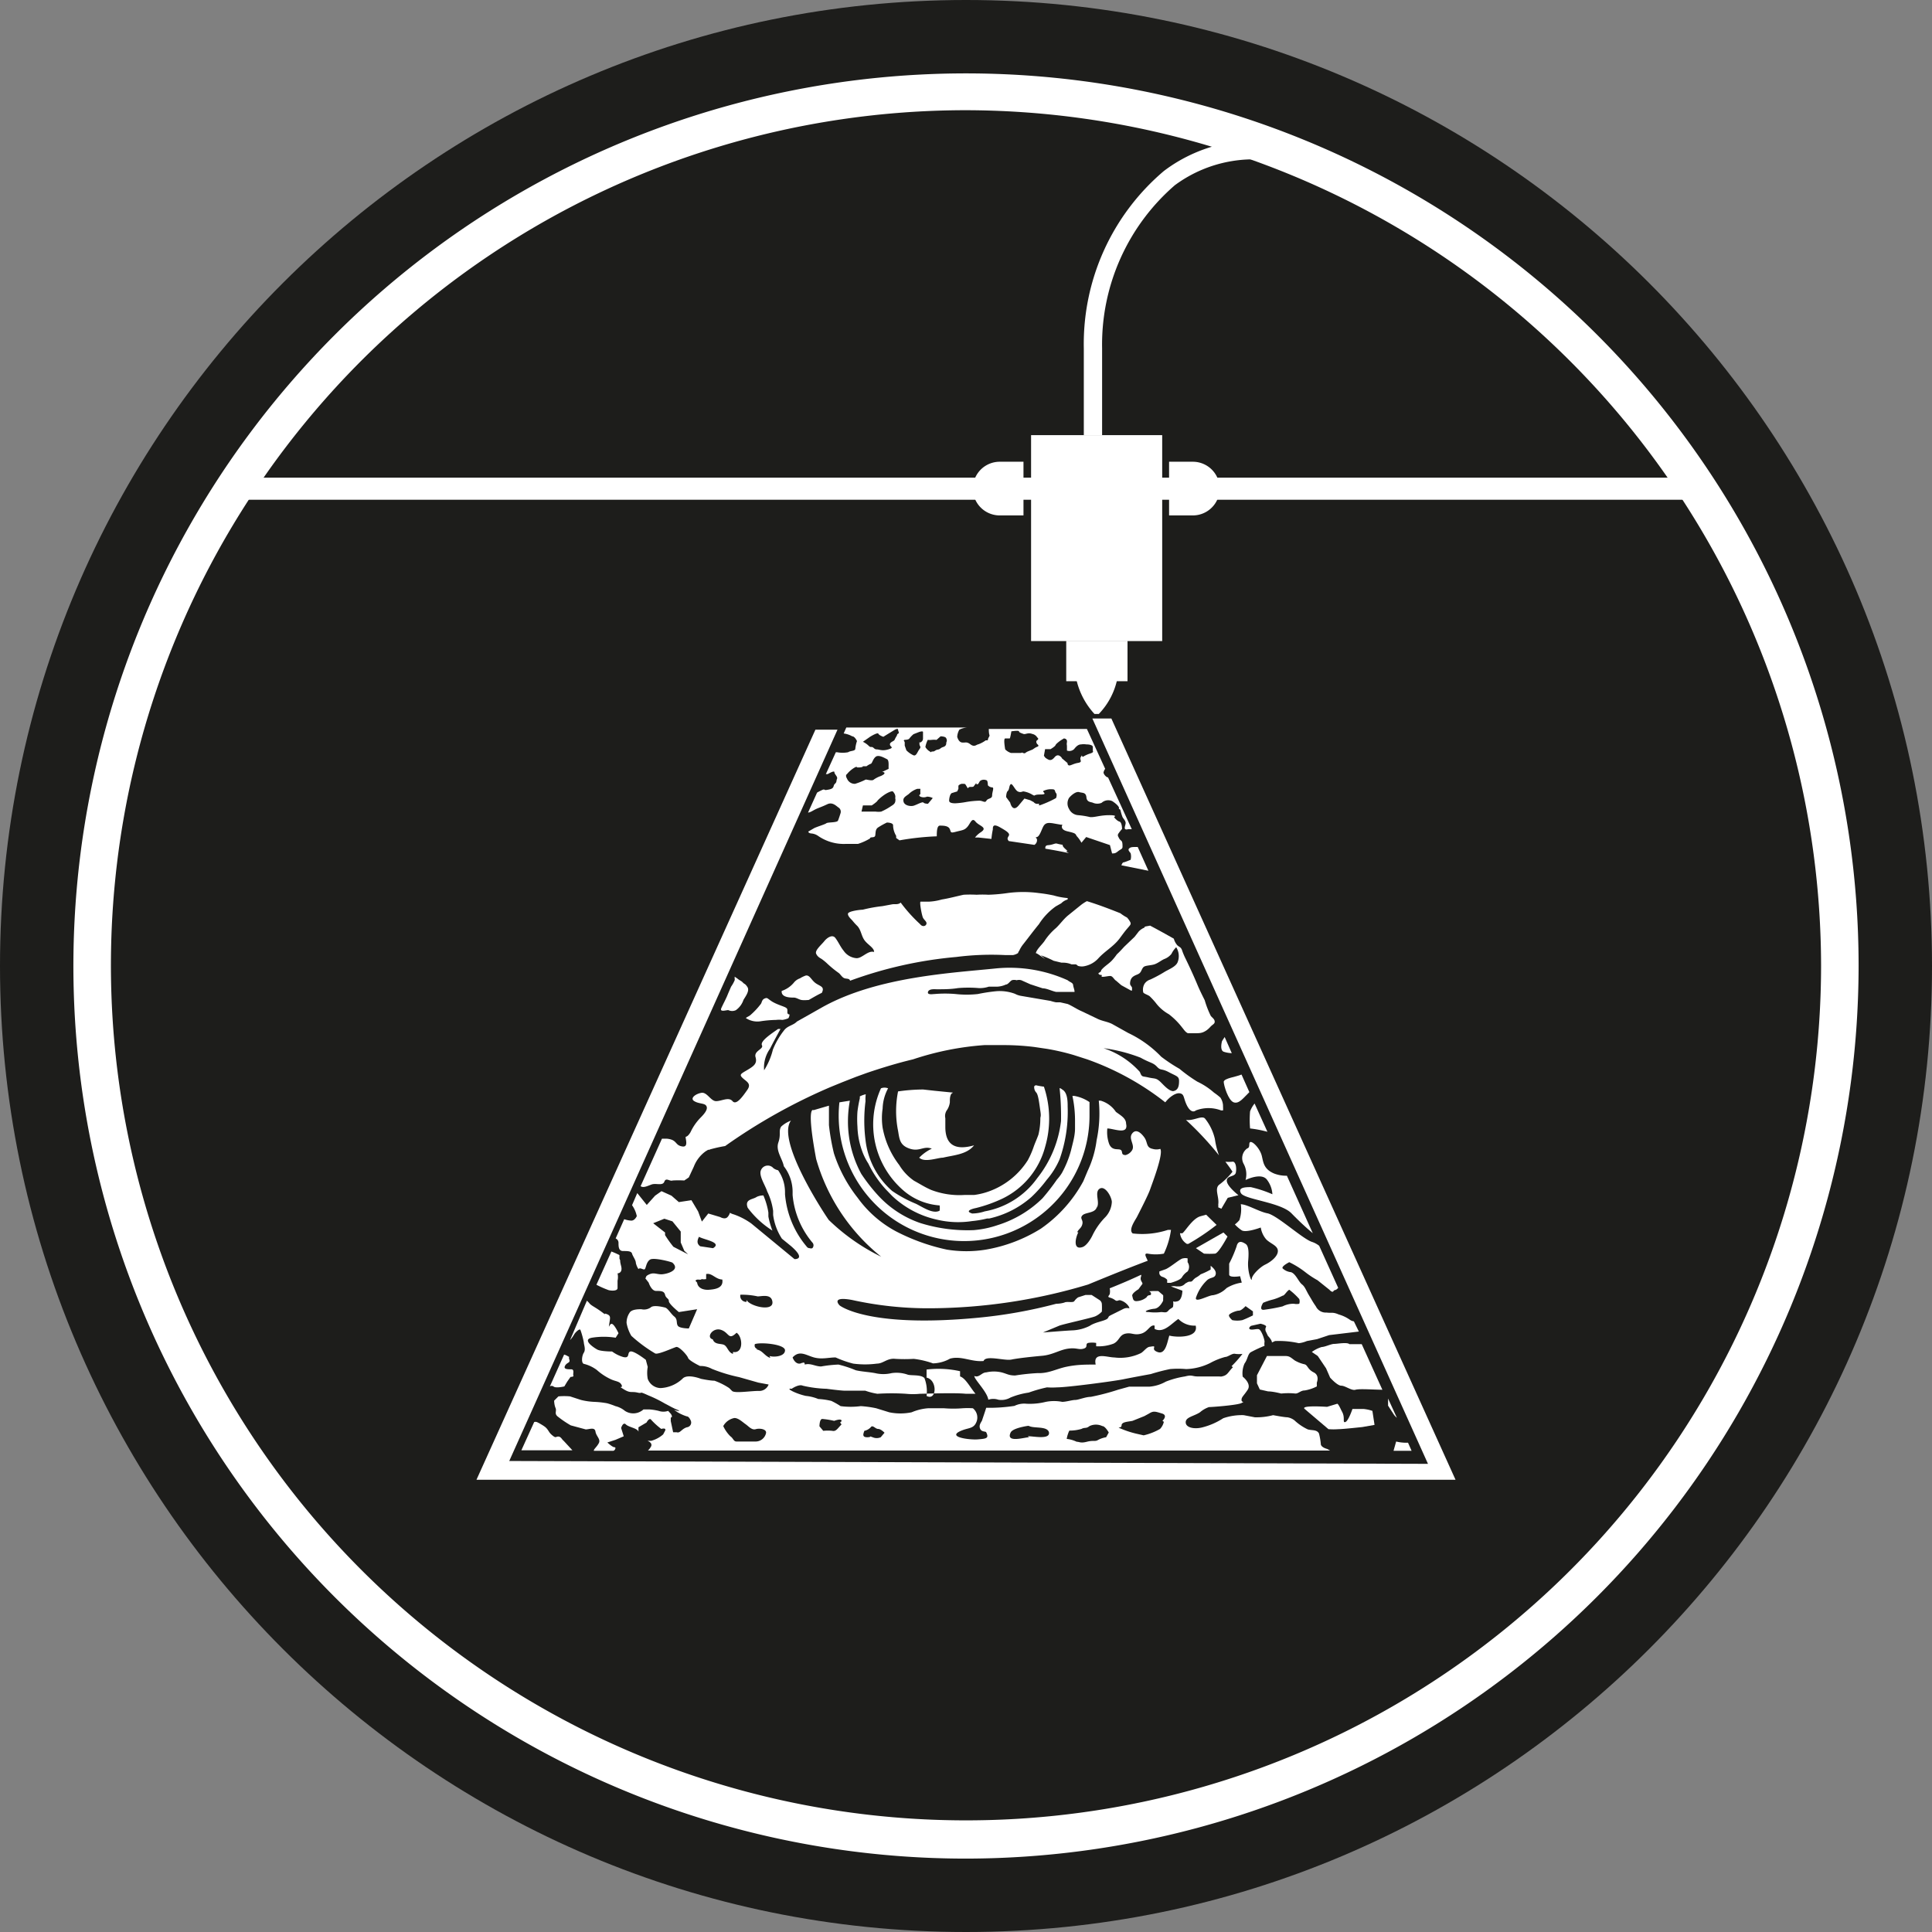 <?xml version="1.0" encoding="UTF-8"?>
<svg data-bbox="0 0 81.34 81.34" viewBox="0 0 81.34 81.34" xmlns="http://www.w3.org/2000/svg" data-type="ugc">
    <rect x="0" y="0" width="81.34" height="81.34" fill="#808080" stroke="none"/>
    <g>
        <g>
            <path fill="#1d1d1b" d="M81.34 40.67c0 22.461-18.209 40.67-40.67 40.67C18.209 81.34 0 63.131 0 40.67 0 18.209 18.209 0 40.67 0c22.461 0 40.67 18.209 40.67 40.67z"/>
            <path d="M57.41 59.32h-.47s-.17.51-.3.55 0-.17-.13-.42 0 0-.09-.18-.12-.17-.12-.17l-.43.13s-1.14-.08-.94.09l1 .85a2.91 2.91 0 0 0 .43 0c.17 0 1-.09 1-.09l.51-.09-.09-.59a1.6 1.6 0 0 0-.37-.08z" fill="#ffffff"/>
            <path d="M55.44 58.21s.13-.3-.13-.43-.25-.3-.38-.34a1.41 1.41 0 0 1-.43-.17c-.17-.13-.22-.18-.39-.18h-.77l-.42.81v.34l.12.26.35.08c.21 0 .55.09.55.09a2.93 2.93 0 0 1 .6 0c.13 0 .22-.13.39-.13a1.71 1.71 0 0 0 .51-.17z" fill="#ffffff"/>
            <path d="M56.17 56.58c-.13 0-.39.13-.52.13a1.34 1.34 0 0 0-.42.21l.25.17.35.52.17.39s.3.34.47.34.43.22.6.17.79 0 1.13 0l-.87-1.92h-.52c-.09-.09-.51-.01-.64-.01z" fill="#ffffff"/>
            <path fill="#ffffff" d="M61.28 62.3 46.79 30.25h-.8l14.13 31.38-38.68-.12 13.82-30.79h-.93L20.06 62.3h41.22z"/>
            <path d="m58.81 59.69-.37-.81v.3l.22.34a.67.67 0 0 0 .15.17z" fill="#ffffff"/>
            <path d="M58.67 61.08h.76l-.15-.34a1.8 1.8 0 0 1-.5-.05z" fill="#ffffff"/>
            <path d="M53.35 51.08c-.35-.07-.83-.37-1.11-.38a1.45 1.45 0 0 1-.06.67s-.08.1-.19.18a1.61 1.61 0 0 0 .29.25c.19.11.8-.12.8-.12a1 1 0 0 0 .23.5c.19.19.49.26.49.49s-.3.46-.53.57-.57.45-.57.61-.19-.31-.15-.76 0-.65-.11-.72-.31-.19-.38.11a5.17 5.17 0 0 1-.31.72v.46c0 .15.46.07.46.07l.07.27a1.69 1.69 0 0 0-.64.23 1.06 1.06 0 0 1-.57.3c-.19 0-.76.34-.72.11a1.79 1.79 0 0 1 .49-.76c.15-.11.3-.07.34-.22s-.1-.28-.21-.37v.16a3 3 0 0 1-.42.2 1 1 0 0 1-.2.14c-.14.09-.14.17-.23.17s-.08 0-.22.08a.35.35 0 0 1-.28.12h-.09a.63.63 0 0 0-.23 0l.48.18s0 .42-.23.45a.25.25 0 0 1-.16 0 .62.62 0 0 1 0 .2c0 .08-.11.08-.2.19s-.17.06-.31.06a2.05 2.05 0 0 1-.51 0c-.31 0 0-.12.23-.14s.37-.34.37-.34v-.09a.68.68 0 0 0 0-.14l-.2-.17h.03a2.23 2.23 0 0 0-.34 0c-.17 0 0 0 0 .11s-.11 0-.19.15a.71.71 0 0 1-.43.16c-.14 0-.14-.11-.17-.22s.26-.28.26-.28l.17-.23c0-.08-.12-.14-.06-.31a.08.08 0 0 0 0-.07q-.57.27-1.32.57a.61.61 0 0 1 0 .25c-.06.09-.09.11 0 .14a.62.62 0 0 1 .23.11c.09.06.11 0 .2 0a.63.63 0 0 1 .37.26c.08.17 0 0-.23.11l-.34.17c-.34.17-.23.11-.31.22s-.51.15-.76.32a1.79 1.79 0 0 1-.71.19c-.14 0-1.26.09-1.26.09l.67-.28c.12-.06 1.33-.32 1.53-.4a.86.86 0 0 0 .28-.2 2.84 2.84 0 0 0 0-.31.22.22 0 0 0-.09-.17l-.34-.22h-.26l-.31.1a.61.61 0 0 0-.16.16c-.06.08-.31 0-.42.06a1.22 1.22 0 0 1-.34.05 20.23 20.23 0 0 1-3.31.59c-4.63.44-5.81-.52-5.81-.52s-.41-.4.52-.23a14.83 14.83 0 0 0 3.3.35 23.36 23.36 0 0 0 6.64-1c1.26-.52 2-.81 2.51-1-.05-.13-.19-.33 0-.3a1.86 1.86 0 0 0 .68 0 3.35 3.35 0 0 0 .3-1h-.13a3.45 3.45 0 0 1-1.48.15c-.2-.15.12-.58.18-.7s.46-.89.55-1.15.57-1.5.43-1.71a.57.57 0 0 1-.32 0c-.29-.06-.2-.27-.35-.48s-.36-.38-.52-.16.14.48 0 .7a.46.46 0 0 1-.27.2c-.22 0-.1-.16-.21-.22s-.35.05-.48-.24a1.47 1.47 0 0 1-.08-.66c.27 0 .9.29.79-.2 0-.24-.25-.36-.43-.5a1.16 1.16 0 0 0-.64-.47h-.08a5.42 5.42 0 0 1-.09 1.66 4.31 4.31 0 0 1-.38 1.3l-.18.43a5.76 5.76 0 0 1-1.79 2 6.43 6.43 0 0 1-2.31.88 5.09 5.09 0 0 1-1.65 0 8.55 8.55 0 0 1-2.14-.77 4.74 4.74 0 0 1-1.61-1.41 6 6 0 0 1-1-1.87 9.24 9.24 0 0 1-.21-1.19v-.82l-.65.19s-.32-.26.11 2.05a8.13 8.13 0 0 0 2.74 4.12 8.54 8.54 0 0 1-2.21-1.55c-.3-.43-2.2-3.37-1.59-4.18a1.27 1.27 0 0 0-.41.25c-.12.18 0 .32-.12.67s.17.68.23 1a1.77 1.77 0 0 1 .37 1.12v.09a3.61 3.61 0 0 0 .83 2 .17.17 0 0 1 0 .24.15.15 0 0 1-.11 0 .15.15 0 0 1-.13-.07 3.91 3.91 0 0 1-.91-2.2v-.08a1.61 1.61 0 0 0-.29-.93.52.52 0 0 1-.2-.09.31.31 0 0 0-.52.08c-.11.23.18.64.26.9a2.68 2.68 0 0 1 .25.82v.17a2.39 2.39 0 0 0 .37 1l.38.31c.67.58.15.55.15.55l-1.82-1.5a2.91 2.91 0 0 0-.73-.38.68.68 0 0 1-.17-.07.43.43 0 0 1-.1.18c-.11.12-.31 0-.31 0l-.5-.15-.27.34-.16-.43-.28-.47-.53.08-.31-.27-.42-.19-.27.19-.35.39-.4-.5-.22.51a1.22 1.22 0 0 1 .2.46s-.08.19-.23.19a1.07 1.07 0 0 1-.3-.06l-.36.81a.2.2 0 0 1 .12.18c0 .15 0 .35.19.35s.35 0 .38.11.16.27.16.39a.77.77 0 0 0 .11.26c.07-.09.22.06.27 0s.06-.3.22-.4.91.1.94.13c.37.33-.29.5-.49.49s-.3-.08-.48 0-.12.11-.17.17l.14.18s.11.35.31.35.34 0 .38.16.16.15.16.27.42.46.42.46l.77-.12-.35.81s-.38 0-.46-.11 0-.27-.15-.39-.27-.35-.39-.38-.5-.12-.61 0a.5.5 0 0 1-.39.07c-.12 0-.42 0-.5.16a.74.74 0 0 0-.12.42 1.61 1.61 0 0 0 .2.54 6 6 0 0 0 1 .74c.11.07.77-.24.89-.27s.46.34.5.46.5.34.5.34a1 1 0 0 1 .5.12 6.7 6.7 0 0 0 1.15.35l.81.23.43.08a.42.42 0 0 1-.43.27c-.34 0-1 .11-1.11 0l-.12-.12a2.86 2.86 0 0 0-.62-.31c-.19 0-.57-.08-.57-.08s-.58-.23-.78 0a1.45 1.45 0 0 1-.92.39.59.59 0 0 1-.54-.39 1.42 1.42 0 0 1 0-.5l-.08-.3s-.5-.39-.65-.35 0 .31-.31.23a1.51 1.51 0 0 1-.46-.23s-.47 0-.62-.08-.66-.42-.23-.5a3.14 3.14 0 0 1 1 0l.12-.19s-.16-.35-.27-.39-.16.27-.12 0 .08-.35-.12-.42.12.15-.19-.08-.46-.27-.54-.39l-.09-.09-.71 1.66a1.3 1.3 0 0 0 .18-.25c.05-.08.23-.26.26-.17a3.34 3.34 0 0 1 .14.52c0 .09.09.29 0 .43s-.11.44 0 .47a1.51 1.51 0 0 1 .55.26 2.37 2.37 0 0 0 .55.37c.23.12.41.09.49.26s-.2 0 .09.18.32.08.58.14 0-.09.46.12a5.2 5.2 0 0 1 .69.34c.18.09.32.18.52.26s0 .06-.14 0l.16.11a1.94 1.94 0 0 0 .38.17c.11 0 .18.2.18.2a.2.2 0 0 1-.17.26c-.23.07-.28.26-.43.21h-.15l-.1-.47v-.15s.11 0 0-.16l-.11-.12a.61.61 0 0 1-.4 0 2.24 2.24 0 0 0-.38-.06h-.26a.64.64 0 0 1-.78.06 1 1 0 0 0-.4-.2 2.94 2.94 0 0 0-.35-.12 3.84 3.84 0 0 0-.55-.06 2.79 2.79 0 0 1-.55-.08l-.46-.15a2.58 2.58 0 0 0-.49 0l-.18.18s0 .17.06.31-.08.24.12.38a4.25 4.25 0 0 0 .52.35l.63.17c.15 0 .38-.11.41.09s.23.32.14.49-.21.24-.21.32h.82c.06 0 .14-.15.05-.15s-.3-.2-.3-.2l.34-.11.35-.15-.11-.35s.08-.27.2-.15.5.16.53.31v-.19l.34-.2s.12-.23.2-.11a3 3 0 0 0 .42.38s.23-.07.16.08l-.08.15a1.27 1.27 0 0 1-.5.27h-.16s.23.08.15.24a.7.7 0 0 1-.13.17H56l-.13-.07s-.22-.05-.26-.18a2.56 2.56 0 0 0-.08-.47c-.09-.17-.3-.12-.47-.17a2.18 2.18 0 0 1-.56-.38.65.65 0 0 0-.3-.13c-.13 0-.6-.09-.6-.09a2.71 2.71 0 0 1-.77.09l-.47-.09a2.4 2.4 0 0 0-.86.13 2.94 2.94 0 0 1-.9.39c-.34.08-.68 0-.68-.22s.34-.25.6-.42a1.14 1.14 0 0 1 .38-.22c.13 0 1.2-.08 1.37-.17s0 0 0-.13.09-.17.26-.43-.21-.55-.21-.55a1 1 0 0 1 .08-.56c.13-.17.13-.39.26-.47a5.6 5.6 0 0 1 .58-.27.47.47 0 0 1 0-.17c0-.11-.14-.51-.25-.53s-.29.05-.37 0 .05-.14.05-.14l.4-.09s.28.06.23.14a.21.21 0 0 0 0 .2l.08.17s.17.17.17.28l.13-.06a3.75 3.75 0 0 1 1 .09 1.16 1.16 0 0 0 .34-.09l.43-.08.51-.17 1.25-.15-.21-.43a.38.38 0 0 1-.16-.06 1.53 1.53 0 0 0-.48-.23c-.25-.11-.31-.05-.51-.08a.46.46 0 0 1-.45-.26c-.14-.2-.14-.22-.28-.45s-.17-.37-.31-.48-.26-.45-.46-.51a.6.6 0 0 1-.35-.16c-.06-.09.28-.26.28-.26a3.76 3.76 0 0 1 .65.4 3.84 3.84 0 0 0 .54.36l.5.4s.12.14.17.06.08 0 .2-.14l-.8-1.77a1 1 0 0 0-.29-.16c-.39-.11-1.49-1.14-1.9-1.21zm-8 .8c.07-.15.18-.17.22-.35s-.12-.23 0-.36.48-.09.59-.3v-.11a.29.29 0 0 1 0 .1c.18-.2-.1-.65.13-.81s.51.33.52.55a1 1 0 0 1-.3.67A2.87 2.87 0 0 0 46 52c-.07.15-.26.47-.45.51-.37.11-.28-.38-.15-.63zm-17 .61A5 5 0 0 1 28 52v-.11l-.5-.39.47-.19.34.11.35.43v.46l.15.35.16.15zm3.47 8.2h-.81c-.13 0-.13-.13-.26-.22a1.46 1.46 0 0 1-.3-.43.68.68 0 0 1 .47-.34c.17 0 .34.17.47.26s.26.26.43.21.47 0 .43.17a.45.45 0 0 1-.43.35zm-2.39-8.62c.18.12 1 .23.59.48l-.54-.08c-.14-.1-.14-.23-.05-.4zM29.35 54l-.07-.08c.07-.1.21 0 .26-.07a.48.48 0 0 0 .19 0v-.21c.24-.06.39.22.68.23.06.36-.3.41-.55.43s-.48-.07-.51-.3zm1.51 3c-.19-.05-.23-.29-.36-.37s-.41 0-.49-.24c-.3-.08 0-.52.35-.4s.3.46.65.12c.26.16.31.89-.15.81zm.57-2.19a.25.25 0 0 1-.26-.3 3.06 3.06 0 0 1 .73.07c.17 0 .58-.12.62.23.05.43-.95.19-1.09-.08zm1 2.36c-.25-.08-.33-.34-.62-.36h.08c-.09-.06-.14-.1-.11-.22.24-.09 1.27 0 1.27.26s-.46.3-.65.24zm3 2.8c-.16.16-.23.31-.39.27a1.84 1.84 0 0 0-.38 0l-.16-.19s0-.31.12-.31a3.44 3.44 0 0 1 .5.08s.31-.12.31 0 .09-.08-.06.07zm1.65.54a.42.42 0 0 1-.34 0c-.2-.07 0 0-.23 0s-.16-.15-.12-.27a.52.52 0 0 0 .27-.15c.08-.12.19.07.31.07s.27.16.27.16zm6.25 0c-.19 0-1 .26-.78-.2.07-.15.47-.24.73-.28h.19-.16c.21.12.76 0 .85.26.08.35-.71.16-.89.18zm3.24 0a1.07 1.07 0 0 0-.35.12c-.12.07-.19 0-.46.07s-.31 0-.43 0a1.31 1.31 0 0 0-.42-.12 1.35 1.35 0 0 1 .11-.35 1.75 1.75 0 0 0 .51-.07c.15-.08.19 0 .34-.12a.63.63 0 0 1 .54 0c.12 0 .27.27.27.27zm2.43-.65a.64.64 0 0 1-.16.3 2.51 2.51 0 0 1-.69.27l-.31-.07a4 4 0 0 1-.62-.2c-.27-.11 0 0 0-.15s.27-.15.46-.19l.5-.2.2-.11c.19-.12.27-.08.54 0s.02.31.02.31zm2.91-2.3c-.22.22-.22.34-.47.39s.29 0-.26 0h-.77c-.21 0-.22-.08-.52 0a3.77 3.77 0 0 0-.81.22 1.67 1.67 0 0 1-.68.21h-.86l-.47.13a9.65 9.65 0 0 1-1.15.3c-.22 0-.52.13-.65.13s-.38.08-.55.08a1.79 1.79 0 0 0-.69 0 2.79 2.79 0 0 1-.81.08.93.93 0 0 0-.51.09 7.06 7.06 0 0 1-1.19.08c-.05.17-.15.45-.17.52s-.15.19-.09.35.23.11.26.16c.13.26 0 .27-.35.3s-1.46-.11-.58-.41c.25-.08.43-.07.53-.35a.5.5 0 0 0-.16-.55 3.43 3.43 0 0 0-.44 0 4.87 4.87 0 0 1-.77 0h-.68a2.18 2.18 0 0 0-.69.17 2.33 2.33 0 0 1-.94 0l-.55-.17a4.43 4.43 0 0 0-.65-.09 3.24 3.24 0 0 1-.85 0 3.39 3.39 0 0 0-.39-.22 3 3 0 0 0-.55-.08 1.82 1.82 0 0 0-.52-.13c-.42-.09-.9-.34-.6-.3 0 0 .3-.21.47-.13a5 5 0 0 0 1 .13s.6.08.77.08h.86a2.79 2.79 0 0 0 .51.13 9.5 9.5 0 0 1 1.2 0 2.94 2.94 0 0 0 .6 0c.17 0 1.45-.05 1.92 0h.41c-.22-.26-.42-.66-.65-.73v-.22a4.16 4.16 0 0 0-1.41-.07V58c.47.1.43 1 0 .77a1.54 1.54 0 0 0-.09-.75c-.14-.15-.5-.1-.69-.14a1.42 1.42 0 0 0-.69-.07 1.51 1.51 0 0 1-.7 0c-.27-.05-.55-.06-.81-.12a4.81 4.81 0 0 0-.73-.24 5.43 5.43 0 0 0-.73.08c-.25 0-.44-.15-.69-.08 0-.14-.09-.06-.12-.07-.18.1-.33-.06-.39-.23.29-.32.57-.09.9 0s.62 0 .91 0a4.57 4.57 0 0 0 .74.26 3.77 3.77 0 0 0 1 0c.27 0 .43-.24.78-.2a6.62 6.62 0 0 0 .77 0 3.68 3.68 0 0 1 .81.19 1.54 1.54 0 0 0 .72-.2c.48-.13.9.15 1.41.1.09-.26.88 0 1.17-.06s.86-.12 1.3-.16.73-.25 1.09-.3.44.06.65 0 .05-.19.19-.24a1 1 0 0 1 .34 0v.14a1.8 1.8 0 0 0 .73-.11c.25-.12.24-.36.5-.42s.36.08.66 0 .37-.39.57-.34v.14c.38.19.69-.21 1-.42a.94.94 0 0 0 .73.28c.13.53-.82.5-1.11.42-.09.29-.16.82-.5.69s.07-.29-.31-.22c-.14 0-.26.2-.39.27a2 2 0 0 1-1.12.18c-.29 0-.9-.25-.78.3-.43 0-.78 0-1.22.09s-.76.29-1.23.27a9 9 0 0 0-.94.1c-.27 0-.34-.07-.57-.13a1.43 1.43 0 0 0-.65 0c-.19 0-.3.24-.5.15 0 .15.54.66.59 1a.66.66 0 0 1 .42 0 .76.76 0 0 0 .51-.09 3.17 3.17 0 0 1 .77-.21 6 6 0 0 1 .77-.22 3.13 3.13 0 0 0 .43 0c.43 0 2.39-.26 2.78-.34s1.16-.22 1.16-.22a8.32 8.32 0 0 1 .81-.21 3.88 3.88 0 0 1 .68 0 2.44 2.44 0 0 0 1-.25 2.92 2.92 0 0 1 .64-.26c.13 0 .3-.17.43-.13a1.21 1.21 0 0 0 .3 0 5 5 0 0 1-.46.52zm.84-2.18s-.28.14-.45.2a1.13 1.13 0 0 1-.42 0s-.14-.12-.14-.2.31-.2.42-.2.28-.19.28-.19l.31.22zm1.25-.83c.08 0 .17-.19.28-.25a2.84 2.84 0 0 1 .42.39.3.3 0 0 1 0 .2.5.5 0 0 1-.22 0A1 1 0 0 0 54 55a7.27 7.27 0 0 1-.76.14c-.28.05-.06-.29-.06-.29a2.74 2.74 0 0 1 .42-.14 2.14 2.14 0 0 0 .4-.16z" fill="#ffffff"/>
            <path d="M46.17 50.86z" fill="#ffffff"/>
            <path d="M52.36 49a.92.92 0 0 1 .08.68s.68-.34.91 0a1.11 1.11 0 0 1 .22.6 5.05 5.05 0 0 0-.91-.3c-.19 0-.57 0-.41.26s1.67.38 2.12.84.72.69.9.84l-1.09-2.42a1.41 1.41 0 0 1-.53-.09c-.46-.19-.46-.49-.53-.76s-.34-.57-.46-.57 0 .23-.15.27a.5.5 0 0 0-.15.65z" fill="#ffffff"/>
            <path d="M30.67 42.53a.37.37 0 0 0 .31 0 .86.86 0 0 0 .32-.43c.08-.14.27-.38.17-.54s-.13-.12-.19-.19-.14-.09-.22-.16l-.13-.09v.08a.14.14 0 0 1 0 .07 1.43 1.43 0 0 1-.15.27l-.13.3c-.08.21-.19.4-.28.6s.24.07.3.09z" fill="#ffffff"/>
            <path d="m51.86 44.34-.3-.68-.11.17s-.11.38.07.45a1.23 1.23 0 0 0 .34.06z" fill="#ffffff"/>
            <path d="m50.35 52.55.34.23a3.38 3.38 0 0 0 .46 0c.15 0 .53-.72.53-.72l-.17-.17c-.34.19-.77.44-1.16.66z" fill="#ffffff"/>
            <path d="M48.19 39.05a.7.7 0 0 0-.25.17l-.17.22-.44.42c-.1.11-.2.22-.31.32a2.23 2.23 0 0 1-.19.24c-.13.15-.35.27-.47.43 0 .11-.16.09-.1.16s.16 0 .12.08.25 0 .36 0 .16.15.25.2l.22.19.4.22a.06.06 0 0 0 .05 0v-.11c0-.04-.07-.1-.08-.15s0-.22.11-.31.21-.09.29-.16.09-.19.17-.26.33-.06.48-.12.25-.15.38-.21a.7.7 0 0 0 .31-.22 1 1 0 0 1 .2-.28.7.7 0 0 1 .06.63c-.08.2-.4.31-.57.42a5.45 5.45 0 0 1-.58.31.45.45 0 0 0-.25.19.5.5 0 0 0-.05.34c0 .06.22.12.28.18a3 3 0 0 1 .24.26 1.76 1.76 0 0 0 .56.49 3 3 0 0 1 .56.56c.07.08.13.19.24.24h.32c.12 0 .23 0 .34-.05s.19-.11.29-.22.19-.12.18-.23-.13-.17-.17-.24a4 4 0 0 1-.25-.65c-.1-.2-.2-.4-.29-.61-.17-.41-.35-.8-.55-1.21a2.68 2.68 0 0 1-.12-.3c-.05-.12-.1-.11-.19-.19a.68.68 0 0 1-.15-.28c-.3-.17-.64-.36-1-.55-.12.03-.26.03-.23.08z" fill="#ffffff"/>
            <path d="M32 43a4.85 4.85 0 0 1 .67-.06 1.2 1.2 0 0 1 .27 0 1 1 0 0 0 .25-.07.29.29 0 0 0 .05-.16s-.08 0-.09-.07v-.09c0-.06 0-.1-.11-.15s-.38-.13-.56-.25-.17-.16-.29-.11-.11.17-.16.23a3.12 3.12 0 0 1-.43.46c-.05.05-.14.08-.2.13a.87.87 0 0 0 .6.14z" fill="#ffffff"/>
            <path d="M44 39.58c-.1.17-.35.37-.39.55.06 0 .26.17.39.24l-.18-.15a4.16 4.16 0 0 1 .54.23l.33.08h.07a.91.91 0 0 1 .35.07h.17c.05 0 .08.06.12.07a.56.56 0 0 0 .29 0 1.06 1.06 0 0 0 .55-.32c.28-.31.63-.49.89-.83.12-.16.21-.29.34-.44s.15-.17.12-.25a.92.92 0 0 0-.14-.2 1.78 1.78 0 0 1-.28-.18c-.45-.18-.92-.36-1.41-.51a1.64 1.64 0 0 0-.26.17l-.52.42c-.2.16-.34.37-.52.54a2.55 2.55 0 0 0-.46.51z" fill="#ffffff"/>
            <path d="M47.44 38.59z" fill="#ffffff"/>
            <path d="m47.44 38.58-.07-.08.08.09z" fill="#ffffff"/>
            <path d="M33.42 42c.11 0 .21.08.32.1s.28 0 .31 0c.16-.09.34-.2.55-.3.13-.26-.06-.27-.25-.4s-.25-.35-.42-.33a1.15 1.15 0 0 0-.25.12.56.56 0 0 0-.24.16 1.14 1.14 0 0 1-.53.37c-.03.28.37.28.51.28z" fill="#ffffff"/>
            <path d="M35.88 31c.11 0 .2.2.2.2a1.43 1.43 0 0 0-.07.32c0 .11-.21.08-.3.15a1.26 1.26 0 0 1-.47 0h-.05l-.42.92h.08s.28-.17.28-.08.15.19.11.28 0 .13-.09.21 0 .19-.25.24-.11 0-.24 0a2.1 2.1 0 0 0-.26.13l-.38.84c.09 0 .21-.09.34-.15s.24-.09.47-.2.39.09.49.15a.21.21 0 0 1 .07.22s-.07.23-.11.32-.43.06-.49.11-.41.15-.52.21l-.24.14s0 .07.13.08a.59.59 0 0 1 .28.1 1.89 1.89 0 0 0 1.16.34h.52a2.34 2.34 0 0 0 .51-.23c0-.09.2 0 .22-.13s0-.26.13-.34a3.34 3.34 0 0 1 .36-.2s.28 0 .26.13a.89.89 0 0 0 .13.43v.09l.14.1a11.44 11.44 0 0 1 1.57-.17c0-.16 0-.45.13-.45s.34 0 .41.13 0 .2.26.13.36-.06.49-.21.19-.41.34-.22.54.24.22.45a1 1 0 0 0-.24.22h.14l.55.06a3.56 3.56 0 0 1 .06-.4c0-.11 0-.26.3-.09s.43.26.37.36-.07.13 0 .22l1.08.16a.23.23 0 0 0 .11-.2c0-.13-.13-.09 0-.13s.21-.39.3-.5.21-.1.36-.08l.34.06h.07s-.13.2.21.28.33.09.39.2a1.26 1.26 0 0 1 .2.28l.2-.24 1 .34.09.35c.1 0 .14 0 .25-.09s.19-.09.19-.19 0-.22-.06-.26a.33.33 0 0 1-.11-.15.12.12 0 0 1 0-.15 2 2 0 0 1 .15-.19s0-.28-.11-.31-.23-.19-.23-.19.19-.08-.2-.08-.62.1-.81.08a3.27 3.27 0 0 0-.5-.08.46.46 0 0 1-.38-.26.45.45 0 0 1 0-.47c.11-.13.3-.28.43-.24s.28 0 .3.22.21.19.28.23a.47.47 0 0 0 .36 0 .41.41 0 0 1 .45-.07c.17.11.3.24.28.3s.05 0 .07.11a1.86 1.86 0 0 0 .08.26c.05.09.11.13.13.23s-.15.35.11.28h.15l-1-2.18c-.07 0-.19-.13-.19-.21a.38.38 0 0 1 .07-.15l-.77-1.68h-4.13c0 .34.07.22 0 .35s0 .08-.06.13h-.07a1.25 1.25 0 0 1-.32.17c-.06 0-.15.13-.32 0s-.21-.06-.36-.08-.2-.24-.2-.24a.68.68 0 0 1 .09-.3.87.87 0 0 1 .32-.09h-5.08l-.11.25a1 1 0 0 1 .36.12zm8.13.54h.22s.19-.11.21-.17.22-.2.22-.2l.13-.08s.15 0 .13.15 0 .06 0 .21v.15a.29.29 0 0 0 .3-.06c.1-.13.19-.2.3-.2a.66.66 0 0 1 .21 0c.19 0 .28.05.28.11v.15c0 .04.06.07-.13.13a1.25 1.25 0 0 0-.28.13c-.09 0 0-.13-.09 0s.11.22-.13.26-.36.17-.42.07.06 0-.07-.11l-.13-.11c-.13-.11 0 0-.08-.09s-.18-.12-.28 0-.17.13-.24.11a.69.69 0 0 1-.15-.09l-.06-.08.05-.28zm-.08 1.76a.72.72 0 0 1 .38-.07c.13 0 .09.09.15.16s0 .21 0 .21a4.41 4.41 0 0 1-.51.24c-.37.15-.11 0-.24 0a.19.19 0 0 1-.19-.07l-.15-.08-.24-.07-.25.3c-.26.3-.35-.13-.35-.13l-.17-.23s0-.2.07-.26.05-.22.12-.28.18.24.3.3.18 0 .24 0a1 1 0 0 1 .36.13c.18.1 0 0 .35 0s.06-.11.13-.15zm-1.61-2.21h.19c.02 0 .07-.3.07-.3s.32-.05.32 0 .11.08.19.11.19-.07.37 0a.31.31 0 0 1 .21.15s.09.05 0 .11 0 .17 0 .17.11.07 0 .11-.17.11-.23.13 0 0-.15.06-.11.11-.22.07 0 0-.11 0h-.4a.61.61 0 0 1-.24-.15c-.04-.23-.06-.46 0-.46zm-2.25 2.3.23-.07.05-.11v-.13a.22.22 0 0 1 .19-.08c.11 0 .09 0 .17.13s0 0 .15 0 .11 0 .2-.11 0 0 .08 0 .07-.13.17-.17a.28.28 0 0 1 .22 0c.06 0 .06.21.06.21a.25.25 0 0 0 .18.09c.1 0 0 .19 0 .34s-.18.11-.24.22-.15 0-.3 0a3.84 3.84 0 0 0-.58.06 3.34 3.34 0 0 1-.43.05c-.06 0-.26 0-.26-.11s.04-.28.11-.32zm-1 .45s-.15 0-.19-.05-.28.09-.41.13-.39 0-.43-.17.09-.22.22-.32a.93.93 0 0 1 .36-.22h.13a1.8 1.8 0 0 0 0 .2c0 .06-.11.06 0 .13a.36.36 0 0 0 .28 0 .55.55 0 0 1 .24.06zm0-2.69a.63.63 0 0 0 .15 0 1 1 0 0 1 .21 0l.17-.15s.22 0 .24.09a.17.17 0 0 1 0 .17c0 .06 0 .15-.13.19s-.11.09-.23.11-.11.08-.22.08 0 .07-.11 0a.51.51 0 0 1-.19-.19 1.12 1.12 0 0 1 .1-.3zm-1 0s.17 0 .21-.05a1.14 1.14 0 0 1 .18-.19l.23-.09s.17-.06.17 0v.23c0 .08 0 .13-.08.19s-.07-.06-.07.07.09.11 0 .23-.13.3-.25.26a1 1 0 0 1-.3-.21l-.07-.2v-.13c0-.03-.04-.08-.04-.08zm-.37 2.46c0 .15 0 .22-.17.32a2.61 2.61 0 0 1-.43.24.85.85 0 0 1-.23 0h-.6l.06-.26h.37s.23-.15.25-.21a1.85 1.85 0 0 1 .35-.28s.25-.15.3-.09.13.16.08.31zm-1.07-2.59s.32-.2.35-.13.21.13.21.13l.21-.13.28-.17s.13-.07.13 0 .07.13 0 .17 0 0-.08.13-.05.13-.11.17-.17.08-.15.17.19.11-.07.19-.38 0-.49 0-.13-.1-.21-.1-.07 0-.17-.09a1 1 0 0 0-.2-.13zm-.3 1.24h.15a.93.93 0 0 1 .17-.1c.07 0 .09-.2.22-.3s.38.06.47.1.07.24.07.35a.22.22 0 0 1 0 .06l-.27.13s.15 0 .08.09a.57.57 0 0 1-.19.1 1.2 1.2 0 0 0-.24.13c-.06.07-.28 0-.34 0A2.76 2.76 0 0 1 36 33a.35.35 0 0 1-.34-.22c-.09-.15 0-.19 0-.19a1.17 1.17 0 0 1 .33-.28c.17-.08 0 0 .12 0a.66.66 0 0 0 .2-.02z" fill="#ffffff"/>
            <path d="M51.34 49.87c-.23.17 0 .52-.05.84a.61.61 0 0 1 0 .12l.13.06.27-.46.45-.11s-.49-.38-.49-.61.34-.15.38-.34 0-.49-.15-.46a1.52 1.52 0 0 1-.29 0c.2.26.3.42.3.42a2.87 2.87 0 0 1-.55.54z" fill="#ffffff"/>
            <path d="M34.6 40.38a2.12 2.12 0 0 1 .24.2 4.54 4.54 0 0 0 .48.39c.07.06.13.17.22.21s.22 0 .25.11a17.42 17.42 0 0 1 4.47-1 11.73 11.73 0 0 1 2.06-.08h.33a.58.58 0 0 0 .17-.06c.1-.06 0 0 .09-.12a1.27 1.27 0 0 1 .18-.29c.22-.28.42-.55.65-.83a2.68 2.68 0 0 1 .71-.75l.23-.13a.6.6 0 0 1 .27-.16v-.06a2.93 2.93 0 0 1-.59-.11 6.17 6.17 0 0 0-.62-.1 4.93 4.93 0 0 0-1.33 0 7 7 0 0 1-.8.07 4 4 0 0 0-.49 0 4.93 4.93 0 0 0-.55 0c-.32.07-.61.15-.92.2a2.36 2.36 0 0 1-.52.09h-.37c-.06 0 .05.58.1.68s.18.17.14.27-.18.11-.26 0a6.36 6.36 0 0 1-.82-.91c-.1.09-.21.06-.34.07l-.43.08a6 6 0 0 0-.83.15c-.11 0-.61.06-.62.17s.15.24.19.29a2.29 2.29 0 0 0 .21.23c.16.18.16.41.3.6s.41.32.4.49c-.26-.08-.51.28-.75.26a.72.72 0 0 1-.53-.31c-.14-.17-.22-.37-.35-.54s-.36 0-.47.14-.4.38-.34.52.18.19.24.23z" fill="#ffffff"/>
            <path d="M44.92 35.87c-.07-.13.15.07-.07-.13s0-.15-.21-.19-.13-.06-.33 0-.25 0-.3.11v.07c.47.08.78.14 1 .19a.64.64 0 0 1-.09-.05z" fill="#ffffff"/>
            <path d="M47.6 35.92a.53.53 0 0 1 0 .28l-.26.1c-.09 0-.1.08-.13.13l1.14.23-.45-1h-.09c-.12 0-.21 0-.27.06s-.01.11.06.2z" fill="#ffffff"/>
            <path d="M26 54.23v-.31a.74.74 0 0 0 0-.31s.23 0 .15-.31 0-.15-.07-.31v-.15a3.64 3.64 0 0 0-.34-.15l-.63 1.4a4 4 0 0 0 .47.21c.07.04.42.08.42-.07z" fill="#ffffff"/>
            <path d="M51.52 45.54c0 .15.19.79.42.87s.42-.2.66-.43l-.33-.74c-.27.11-.71.15-.75.3z" fill="#ffffff"/>
            <path d="M48.81 53.53v.09a.19.19 0 0 0 .14.14.45.45 0 0 1 .19.12v.13h.15c.2-.06.43-.14.48-.25a.77.77 0 0 1 .23-.23.34.34 0 0 0 0-.39v-.16a.39.39 0 0 0-.19 0c-.11 0-.49.34-.72.45z" fill="#ffffff"/>
            <path d="M49.75 51.92h-.07a.61.61 0 0 0 .29.45h.06a9.57 9.57 0 0 0 1.19-.8l-.44-.43-.25.07c-.37.11-.72.79-.78.71z" fill="#ffffff"/>
            <path d="M50.73 47.09c-.14-.14-.48.11-.8.06a13.29 13.29 0 0 1 1.39 1.49 3.31 3.31 0 0 1-.17-.68 2.13 2.13 0 0 0-.42-.87z" fill="#ffffff"/>
            <path d="m53.36 47.65-.54-1.19a1.21 1.21 0 0 0-.19.33 4.22 4.22 0 0 0 0 .72 4.71 4.71 0 0 1 .73.14z" fill="#ffffff"/>
            <path d="M50.41 45.54a6.46 6.46 0 0 1-.75-.54 6.85 6.85 0 0 1-.77-.51 4.73 4.73 0 0 0-1.39-1l-.68-.38c-.2-.1-.42-.12-.62-.22l-.67-.32c-.19-.08-.39-.22-.58-.3l-.31-.07h-.18a2 2 0 0 1-.23-.06L43 41.93a.85.85 0 0 1-.27-.09 1.85 1.85 0 0 0-.77-.11 7.18 7.18 0 0 0-.79.12 4.22 4.22 0 0 1-.94 0 5.14 5.14 0 0 0-.88 0c-.07 0-.32.05-.28-.09s.3-.11.37-.11c.3 0 .59 0 .89-.05a5.17 5.17 0 0 1 .88 0 1.19 1.19 0 0 0 .42-.06h.36a1 1 0 0 0 .36-.09c.09 0 .16-.13.25-.18a.34.34 0 0 1 .2 0 .36.36 0 0 1 .2 0l.38.17.52.17c.17 0 .37.11.56.15h.78c0-.1-.05-.19-.06-.29s-.14-.12-.23-.2a5.93 5.93 0 0 0-3-.5c-1.82.19-5 .34-7.32 1.63l-1.08.61c-.15.16-.39.17-.54.37a3.29 3.29 0 0 0-.47.81 2.93 2.93 0 0 1-.37.87 1.37 1.37 0 0 1 .25-.91c.14-.28.29-.55.44-.83h-.1l-.1.07c-.27.19-.66.46-.58.62s-.35.23-.27.5-.08.38-.35.54-.35.19-.19.34.38.23.19.5-.46.66-.62.47-.46 0-.69 0-.38-.39-.62-.35-.5.23-.3.35.42.08.5.19 0 .27-.23.5a2.2 2.2 0 0 0-.43.62c-.19.31-.23.08-.19.31s0 .34-.23.27-.16-.27-.58-.31h-.2l-.9 2c.12.08.27 0 .46-.07s.47.07.54-.12.23 0 .35-.05a4.33 4.33 0 0 1 .49 0l.19-.13.21-.45a1.43 1.43 0 0 1 .5-.65c.27-.16 0 0 .19-.08a5.73 5.73 0 0 1 .63-.14 23.85 23.85 0 0 1 4.45-2.49l.49-.2.56-.22.47-.17c.62-.21 1.27-.41 1.94-.57a12.18 12.18 0 0 1 3.01-.6h.82a10.6 10.6 0 0 1 1.28.08l.54.08a9.64 9.64 0 0 1 1.12.26l.56.18a11.57 11.57 0 0 1 3.29 1.81c.16-.21.43-.41.61-.38s.15.15.26.42.27.42.42.3a1.49 1.49 0 0 1 1.06 0h.08c.01 0 0-.19 0-.23a.68.68 0 0 0-.11-.31 2.78 2.78 0 0 0-.27-.21 2.93 2.93 0 0 0-.7-.46zm-1 .4c-.23 0-.46-.32-.61-.44s-.2-.08-.46-.14-.26 0-.35-.23a3.56 3.56 0 0 0-1.53-1 6.73 6.73 0 0 1 1.56.4c.41.23.52.2.69.38s.18.06.5.23.43.17.43.37-.03.4-.26.43z" fill="#ffffff"/>
            <path d="M36.45 46.07a1.06 1.06 0 0 0-.25.09v.08a5.48 5.48 0 0 0-.1.56 4.56 4.56 0 0 0 0 .64 3.23 3.23 0 0 0 .19 1 2.55 2.55 0 0 0 .27.55 4.46 4.46 0 0 0 .74 1.09l.26.27a4 4 0 0 0 1.89 1 3.84 3.84 0 0 0 1.47.06 4.27 4.27 0 0 0 .64-.11h.09a4 4 0 0 0 1.77-.9 5.57 5.57 0 0 0 .65-.73 3.36 3.36 0 0 0 .54-.86 6 6 0 0 0 .34-2.22c0-.2 0-.6-.23-.72a.24.24 0 0 0-.11-.06 11.29 11.29 0 0 1 .06 1.39 4.74 4.74 0 0 1-1 2.4 3.46 3.46 0 0 1-2.21 1.4 1.73 1.73 0 0 1-.53.09c-.33-.1 0-.2.16-.23a6 6 0 0 0 1.12-.4A3.38 3.38 0 0 0 44 48.29a4.23 4.23 0 0 0-.05-2.54 3.43 3.43 0 0 1-.34-.06.15.15 0 0 0-.07.05c0 .07 0 .16.09.26s.13.51.17.77 0 .22 0 .33a2.93 2.93 0 0 1-.08.67c-.06.17-.14.34-.2.51a3.64 3.64 0 0 1-.25.57 3.23 3.23 0 0 1-1.61 1.3 2.94 2.94 0 0 1-.65.16h-.41a3.33 3.33 0 0 1-1.39-.21c-.26-.11-.49-.26-.73-.39a2.17 2.17 0 0 1-.62-.66 3.66 3.66 0 0 1-.7-1.57 2.75 2.75 0 0 1 0-.81 1.89 1.89 0 0 1 .23-.85.41.41 0 0 0-.3 0 3.68 3.68 0 0 0 .91 4.27 2.61 2.61 0 0 0 1.56.66.81.81 0 0 1 0 .22c-.28.16-.73-.16-1-.29a5.33 5.33 0 0 1-1-.54A3.34 3.34 0 0 1 36.44 48a6.44 6.44 0 0 1 0-1.64 1.44 1.44 0 0 1 .01-.29z" fill="#ffffff"/>
            <path d="m40.12 46-.8-.08-.45-.05h-.06a7.61 7.61 0 0 0-1 .08 4.21 4.21 0 0 0 0 1.66c.06.35.07.61.49.75s.58-.13.93 0a1.83 1.83 0 0 0-.53.38c.23.22.77 0 1 0 .46-.11 1-.13 1.31-.52-.77.22-1.2 0-1.21-.75v-.39a.43.43 0 0 1 .08-.36.77.77 0 0 0 .11-.31c0-.15 0-.24.06-.36z" fill="#ffffff"/>
            <path d="M35.34 46.41a5.28 5.28 0 1 0 10.53.59v-.6a1.63 1.63 0 0 0-.64-.26h-.08a4.9 4.9 0 0 1 .11 1v.38c0 .3-.1.62-.17.92a4.3 4.3 0 0 1-.38.94 1.86 1.86 0 0 1-.21.28 9.24 9.24 0 0 1-.61.79A4.68 4.68 0 0 1 42 51.58a4.16 4.16 0 0 1-1 .21 6.64 6.64 0 0 1-2.26-.3 4.3 4.3 0 0 1-1.77-1.16 7.34 7.34 0 0 1-.71-.91 4.63 4.63 0 0 1-.56-2.22 4.91 4.91 0 0 1 .08-.86z" fill="#ffffff"/>
            <path d="M32.52 51.81a3.5 3.5 0 0 1-.17-.59v-.17a3 3 0 0 0-.21-.72.64.64 0 0 0-.28.06c-.17.12-.52.09-.38.46a3.92 3.92 0 0 0 1.04.96z" fill="#ffffff"/>
            <path d="M23.3 58.37c.09.09.46 0 .46 0l.12-.2.14-.2s.15 0 .12-.06.06-.26-.09-.26-.34 0-.26-.15.23-.11.18-.26.05-.08-.06-.14a.52.52 0 0 0-.16-.07l-.6 1.34a.14.14 0 0 1 .15 0z" fill="#ffffff"/>
            <path d="M23.5 60.48c-.11 0-.08.09-.26-.06s-.14-.26-.37-.4-.29-.18-.38-.15l-.54 1.19h2.15l-.37-.4c-.08-.06-.11-.18-.23-.18z" fill="#ffffff"/>
            <path fill="#ffffff" d="M48.93 18.32v8.67h-5.52v-8.67h5.52z"/>
            <path d="M43.09 19.44h-1a1.13 1.13 0 1 0 0 2.26h1z" fill="#ffffff"/>
            <path d="M50.22 19.44h-1v2.26h1a1.13 1.13 0 1 0 0-2.26z" fill="#ffffff"/>
            <path fill="#ffffff" d="M47.47 26.98v1.7h-2.58v-1.7h2.58z"/>
            <path d="M46.08 30.06a3.18 3.18 0 0 1-.78-1.53c0-.65 1.75-.68 1.75 0a3 3 0 0 1-.79 1.53z" fill="#ffffff"/>
            <path d="M46.4 18.32h-.77v-3.65A9.54 9.54 0 0 1 49 7.2a6.3 6.3 0 0 1 5.67-1 4.58 4.58 0 0 1 .77.28l1.75.78-.32.74-1.75-.78c-.26-.11-.47-.19-.66-.25a5.57 5.57 0 0 0-5 .83 8.87 8.87 0 0 0-3.06 6.86z" fill="#ffffff"/>
            <path fill="#ffffff" d="M70.91 20.11v.93h-60.5v-.93h60.5z"/>
            <path fill="none" d="M77.48 40.67C77.48 61 61 77.48 40.67 77.48 20.34 77.48 3.86 61 3.86 40.67c0-20.33 16.48-36.81 36.81-36.81 20.33 0 36.81 16.48 36.81 36.81z"/>
            <path d="M40.67 78.25a37.58 37.58 0 1 1 37.58-37.58 37.62 37.62 0 0 1-37.58 37.58zm0-73.61a36 36 0 1 0 36 36 36.07 36.07 0 0 0-36-36z" fill="#ffffff"/>
        </g>
    </g>
</svg>
